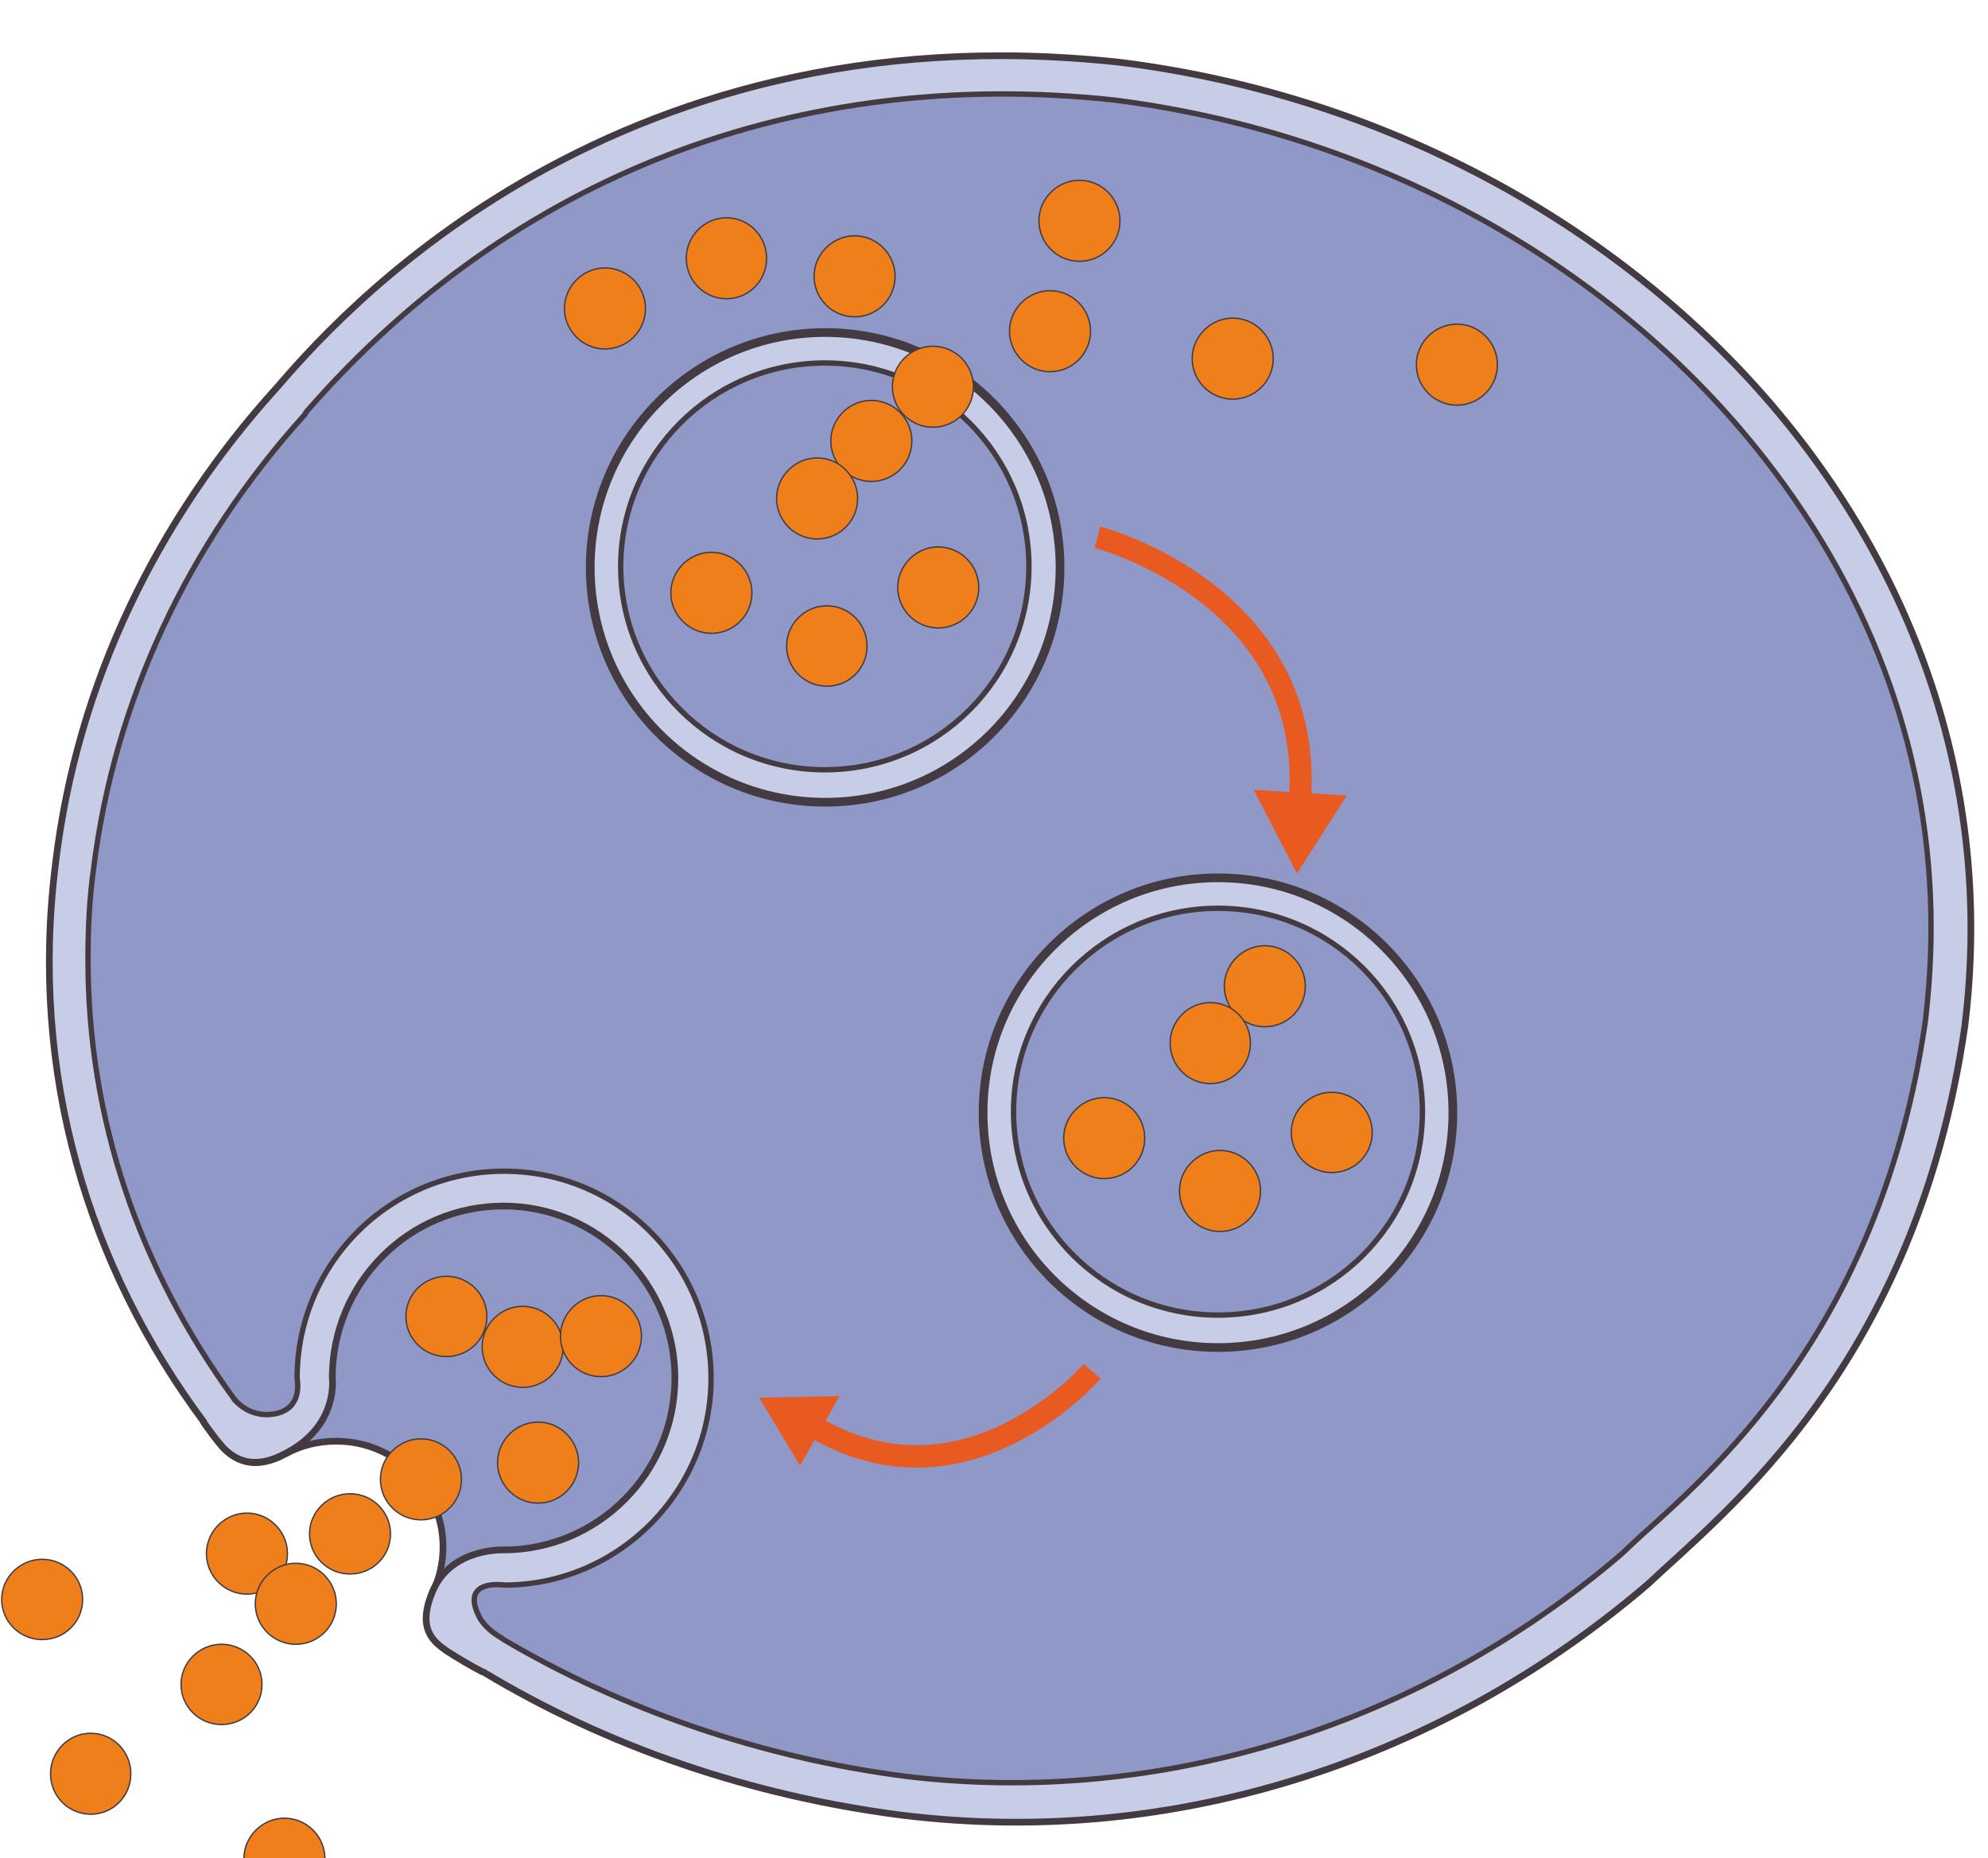 <svg xmlns="http://www.w3.org/2000/svg" version="1.0" viewBox="0 0 237.506 222.047"><defs><clipPath clipPathUnits="userSpaceOnUse" id="a"><path d="M-.48 5.597h237.217v222.185H-.48z"/></clipPath></defs><path clip-path="url(#a)" d="M133.719 7.435C71.796.76 39.336 39.096 32.98 46.412 18.829 62.042 9.194 81.59 6.636 103.177c-3.158 25.145 3.918 48.251 17.79 66.84.679.96 1.358 1.919 2.158 2.878 2.838 3.118 6.116 1.6 7.595.8 1.76-.96 3.798-1.48 5.997-1.48 7.035 0 12.752 5.677 12.752 12.633 0 1.879-.4 3.518-1.08 5.157-2.038 4.597 0 6.116 1.48 7.195 1.479.96 2.838 1.76 4.357 2.559 14.911 8.994 32.02 14.831 50.09 17.15 32.86 4.037 64.76-6.796 89.066-27.584 9.234-8.714 32.06-26.224 37.897-66.72 7.315-59.203-41.815-107.854-101.019-115.17z" fill="#c7cde6" fill-rule="evenodd" fill-opacity="1" stroke="none"/><path d="M28.063 167.299c-11.553-15.79-17.55-33.7-17.55-52.609 0-3.677.16-7.315.68-10.993C13.672 83.87 22.346 65.081 36.458 49.49c0-.16.28-.44.28-.44 24.425-27.983 58.484-41.175 96.381-37.097 31.221 3.957 59.604 19.588 77.793 42.974 13.032 16.71 19.788 35.858 19.788 55.846 0 3.798-.24 7.475-.68 11.273-5.156 35.459-23.865 52.448-33.899 61.403 0 0-2.199 2.039-2.478 2.318-24.026 20.508-55.087 30.142-85.389 26.504-17.07-2.198-33.78-7.875-48.29-16.47-1.36-.8-4.518-2.838-2.999-6.796.4-1.359-4.477.44-4.357-1.079 1.24-12.352-7.595-17.11-16.15-15.35-1.64.28.28-4.878-1.36-4.358-1.478.56-4.357 2.039-7.035-.92z" fill="#8f98c7" fill-rule="evenodd" fill-opacity="1" stroke="none"/><path clip-path="url(#a)" d="M133.719 7.435C71.796.76 39.336 39.096 32.98 46.412 18.829 62.042 9.194 81.59 6.636 103.177c-3.158 25.145 3.918 48.251 17.79 66.84.679.96 1.358 1.919 2.158 2.878 2.838 3.118 6.116 1.6 7.595.8 1.76-.96 3.798-1.48 5.997-1.48 7.035 0 12.752 5.677 12.752 12.633 0 1.879-.4 3.518-1.08 5.157-2.038 4.597 0 6.116 1.48 7.195 1.479.96 2.838 1.76 4.357 2.559 14.911 8.994 32.02 14.831 50.09 17.15 32.86 4.037 64.76-6.796 89.066-27.584 9.234-8.714 32.06-26.224 37.897-66.72 7.315-59.203-41.815-107.854-101.019-115.17" fill="none" stroke="#433b41" stroke-width=".8px" stroke-linecap="round" stroke-linejoin="round" stroke-miterlimit="4" stroke-dasharray="none" stroke-opacity="1"/><path d="M35.099 168.218c-1.48.56-4.358 2.039-7.036-.92-11.553-15.79-17.55-33.699-17.55-52.608 0-3.677.16-7.315.68-10.993C13.672 83.87 22.346 65.081 36.458 49.49c0-.16.28-.44.28-.44 24.425-27.983 58.484-41.175 96.381-37.097 31.221 3.957 59.604 19.588 77.793 42.974 13.032 16.71 19.788 35.858 19.788 55.846 0 3.798-.24 7.475-.68 11.273-5.156 35.459-23.865 52.448-33.899 61.403 0 0-2.199 2.039-2.478 2.318-24.026 20.508-55.087 30.142-85.389 26.504-17.07-2.198-33.78-7.875-48.29-16.47-1.36-.8-4.518-2.838-2.999-6.796" fill="none" stroke="#433b41" stroke-width=".64px" stroke-linecap="round" stroke-linejoin="round" stroke-miterlimit="4" stroke-dasharray="none" stroke-opacity="1"/><path d="M51.809 190.005c-2.04 4.597 0 6.116 1.479 7.195 1.519.96 2.878 1.76 4.357 2.559l2.319-3.918c-.68-.4-1.76-1.079-2.599-2.318-2.718-4.877 2.878-4.078 2.878-4.078 13.592 0 24.706-11.153 24.706-24.745 0-13.712-11.114-24.745-24.706-24.745A24.687 24.687 0 0 0 35.498 164.7c.68 4.917-4.077 4.358-4.077 4.358-1.08-.12-2.319-.56-3.398-1.76l-3.678 2.719c.68.96 1.36 1.879 2.199 2.838 2.838 3.118 6.116 1.64 7.595.84 6.396-3.278 5.597-8.995 5.597-8.995 0-11.273 9.074-20.507 20.507-20.507 11.274 0 20.508 9.234 20.508 20.507 0 11.273-9.234 20.548-20.508 20.548 0 0-6.116-.28-8.434 4.757z" fill="#c7cde6" fill-rule="evenodd" fill-opacity="1" stroke="none"/><path d="M59.964 195.761c-.68-.4-1.76-1.079-2.559-2.278-2.718-4.917 2.838-4.078 2.838-4.078 13.592 0 24.706-11.153 24.706-24.705 0-13.712-11.114-24.745-24.706-24.745A24.687 24.687 0 0 0 35.498 164.7c.68 4.877-4.077 4.318-4.077 4.318-1.08-.12-2.279-.52-3.398-1.76" fill="none" stroke="#433b41" stroke-width=".64px" stroke-linecap="round" stroke-linejoin="round" stroke-miterlimit="4" stroke-dasharray="none" stroke-opacity="1"/><path d="M24.345 169.977c.68.96 1.36 1.919 2.199 2.878 2.838 3.118 6.076 1.6 7.595.8 6.356-3.278 5.557-8.995 5.557-8.995 0-11.273 9.074-20.547 20.468-20.547 11.273 0 20.467 9.274 20.467 20.547 0 11.313-9.194 20.548-20.467 20.548 0 0-6.117-.28-8.395 4.757-2.04 4.637 0 6.156 1.479 7.235 1.479.96 2.838 1.76 4.357 2.559" fill="none" stroke="#433b41" stroke-width=".8px" stroke-linecap="round" stroke-linejoin="round" stroke-miterlimit="4" stroke-dasharray="none" stroke-opacity="1"/><path d="M117.409 132.92c0-15.471 12.592-28.064 28.063-28.064 15.51 0 28.063 12.593 28.063 28.063 0 15.511-12.553 28.063-28.063 28.063-15.47 0-28.063-12.552-28.063-28.063z" fill="#c7cde6" fill-rule="evenodd" fill-opacity="1" stroke="none"/><path d="M121.087 132.84c0-13.392 10.953-24.306 24.425-24.306 13.512 0 24.425 10.914 24.425 24.305 0 13.432-10.913 24.306-24.425 24.306-13.472 0-24.425-10.874-24.425-24.306z" fill="#8f98c7" fill-rule="evenodd" fill-opacity="1" stroke="none"/><path d="M117.449 132.96c0-15.471 12.592-28.064 28.063-28.064 15.51 0 28.063 12.593 28.063 28.063 0 15.511-12.553 28.063-28.063 28.063-15.47 0-28.063-12.552-28.063-28.063" fill="none" stroke="#433b41" stroke-width="1.039px" stroke-linecap="round" stroke-linejoin="round" stroke-miterlimit="4" stroke-dasharray="none" stroke-opacity="1"/><path d="M121.087 132.84c0-13.392 10.953-24.306 24.425-24.306 13.512 0 24.425 10.914 24.425 24.305 0 13.432-10.913 24.306-24.425 24.306-13.472 0-24.425-10.874-24.425-24.306" fill="none" stroke="#433b41" stroke-width=".64px" stroke-linecap="round" stroke-linejoin="round" stroke-miterlimit="4" stroke-dasharray="none" stroke-opacity="1"/><path d="M146.271 117.849c0-2.639 2.199-4.837 4.837-4.837 2.679 0 4.837 2.198 4.837 4.837a4.828 4.828 0 0 1-4.837 4.837c-2.638 0-4.837-2.16-4.837-4.837z" fill="#ee7f1b" fill-rule="evenodd" fill-opacity="1" stroke="none"/><path d="M146.271 117.849c0-2.639 2.199-4.837 4.837-4.837 2.679 0 4.837 2.198 4.837 4.837a4.828 4.828 0 0 1-4.837 4.837c-2.638 0-4.837-2.16-4.837-4.837" fill="none" stroke="#433b41" stroke-width=".16px" stroke-linecap="round" stroke-linejoin="round" stroke-miterlimit="4" stroke-dasharray="none" stroke-opacity="1"/><path d="M139.795 124.644c0-2.638 2.159-4.837 4.797-4.837 2.679 0 4.797 2.2 4.797 4.837 0 2.679-2.118 4.838-4.797 4.838-2.638 0-4.797-2.16-4.797-4.838z" fill="#ee7f1b" fill-rule="evenodd" fill-opacity="1" stroke="none"/><path d="M139.795 124.644c0-2.638 2.159-4.837 4.797-4.837 2.679 0 4.797 2.2 4.797 4.837 0 2.679-2.118 4.838-4.797 4.838-2.638 0-4.797-2.16-4.797-4.838" fill="none" stroke="#433b41" stroke-width=".16px" stroke-linecap="round" stroke-linejoin="round" stroke-miterlimit="4" stroke-dasharray="none" stroke-opacity="1"/><path d="M140.915 142.314c0-2.639 2.198-4.837 4.837-4.837 2.678 0 4.837 2.198 4.837 4.837a4.828 4.828 0 0 1-4.837 4.837c-2.639 0-4.837-2.159-4.837-4.837z" fill="#ee7f1b" fill-rule="evenodd" fill-opacity="1" stroke="none"/><path d="M140.915 142.314c0-2.639 2.198-4.837 4.837-4.837 2.678 0 4.837 2.198 4.837 4.837a4.828 4.828 0 0 1-4.837 4.837c-2.639 0-4.837-2.159-4.837-4.837" fill="none" stroke="#433b41" stroke-width=".16px" stroke-linecap="round" stroke-linejoin="round" stroke-miterlimit="4" stroke-dasharray="none" stroke-opacity="1"/><path d="M127.083 135.998c0-2.639 2.199-4.837 4.837-4.837 2.678 0 4.837 2.198 4.837 4.837a4.828 4.828 0 0 1-4.837 4.837c-2.638 0-4.837-2.16-4.837-4.837z" fill="#ee7f1b" fill-rule="evenodd" fill-opacity="1" stroke="none"/><path d="M127.083 135.998c0-2.639 2.199-4.837 4.837-4.837 2.678 0 4.837 2.198 4.837 4.837a4.828 4.828 0 0 1-4.837 4.837c-2.638 0-4.837-2.16-4.837-4.837" fill="none" stroke="#433b41" stroke-width=".16px" stroke-linecap="round" stroke-linejoin="round" stroke-miterlimit="4" stroke-dasharray="none" stroke-opacity="1"/><path d="M154.267 135.318c0-2.638 2.198-4.797 4.837-4.797 2.678 0 4.837 2.159 4.837 4.797 0 2.678-2.16 4.797-4.837 4.797-2.639 0-4.837-2.119-4.837-4.797z" fill="#ee7f1b" fill-rule="evenodd" fill-opacity="1" stroke="none"/><path d="M154.267 135.318c0-2.638 2.198-4.797 4.837-4.797 2.678 0 4.837 2.159 4.837 4.797 0 2.678-2.16 4.797-4.837 4.797-2.639 0-4.837-2.119-4.837-4.797" fill="none" stroke="#433b41" stroke-width=".16px" stroke-linecap="round" stroke-linejoin="round" stroke-miterlimit="4" stroke-dasharray="none" stroke-opacity="1"/><path d="M57.605 160.942c0-2.638 2.199-4.837 4.837-4.837 2.679 0 4.837 2.2 4.837 4.837a4.828 4.828 0 0 1-4.837 4.838c-2.638 0-4.837-2.16-4.837-4.838z" fill="#ee7f1b" fill-rule="evenodd" fill-opacity="1" stroke="none"/><path d="M57.605 160.942c0-2.638 2.199-4.837 4.837-4.837 2.679 0 4.837 2.2 4.837 4.837a4.828 4.828 0 0 1-4.837 4.838c-2.638 0-4.837-2.16-4.837-4.838" fill="none" stroke="#433b41" stroke-width=".16px" stroke-linecap="round" stroke-linejoin="round" stroke-miterlimit="4" stroke-dasharray="none" stroke-opacity="1"/><path d="M59.444 174.774c0-2.638 2.199-4.837 4.837-4.837 2.678 0 4.837 2.199 4.837 4.837a4.828 4.828 0 0 1-4.837 4.837c-2.638 0-4.837-2.159-4.837-4.837z" fill="#ee7f1b" fill-rule="evenodd" fill-opacity="1" stroke="none"/><path d="M59.444 174.774c0-2.638 2.199-4.837 4.837-4.837 2.678 0 4.837 2.199 4.837 4.837a4.828 4.828 0 0 1-4.837 4.837c-2.638 0-4.837-2.159-4.837-4.837" fill="none" stroke="#433b41" stroke-width=".16px" stroke-linecap="round" stroke-linejoin="round" stroke-miterlimit="4" stroke-dasharray="none" stroke-opacity="1"/><path d="M.2 191.124c0-2.638 2.199-4.797 4.837-4.797 2.678 0 4.837 2.159 4.837 4.797 0 2.679-2.159 4.797-4.837 4.797-2.638 0-4.837-2.118-4.837-4.797z" fill="#ee7f1b" fill-rule="evenodd" fill-opacity="1" stroke="none"/><path d="M.2 191.124c0-2.638 2.199-4.797 4.837-4.797 2.678 0 4.837 2.159 4.837 4.797 0 2.679-2.159 4.797-4.837 4.797-2.638 0-4.837-2.118-4.837-4.797" fill="none" stroke="#433b41" stroke-width=".16px" stroke-linecap="round" stroke-linejoin="round" stroke-miterlimit="4" stroke-dasharray="none" stroke-opacity="1"/><path d="M29.142 222.105c0-2.638 2.199-4.837 4.837-4.837 2.679 0 4.837 2.199 4.837 4.837a4.828 4.828 0 0 1-4.837 4.837c-2.638 0-4.837-2.158-4.837-4.837z" fill="#ee7f1b" fill-rule="evenodd" fill-opacity="1" stroke="none"/><path d="M29.142 222.105c0-2.638 2.199-4.837 4.837-4.837 2.679 0 4.837 2.199 4.837 4.837a4.828 4.828 0 0 1-4.837 4.837c-2.638 0-4.837-2.158-4.837-4.837" fill="none" stroke="#433b41" stroke-width=".16px" stroke-linecap="round" stroke-linejoin="round" stroke-miterlimit="4" stroke-dasharray="none" stroke-opacity="1"/><path d="M6.036 211.952c0-2.639 2.159-4.838 4.797-4.838 2.679 0 4.798 2.2 4.798 4.838 0 2.678-2.12 4.837-4.798 4.837-2.638 0-4.797-2.16-4.797-4.837z" fill="#ee7f1b" fill-rule="evenodd" fill-opacity="1" stroke="none"/><path d="M6.036 211.952c0-2.639 2.159-4.838 4.797-4.838 2.679 0 4.798 2.2 4.798 4.838 0 2.678-2.12 4.837-4.798 4.837-2.638 0-4.797-2.16-4.797-4.837" fill="none" stroke="#433b41" stroke-width=".16px" stroke-linecap="round" stroke-linejoin="round" stroke-miterlimit="4" stroke-dasharray="none" stroke-opacity="1"/><path d="M36.978 183.289c0-2.638 2.198-4.797 4.837-4.797 2.678 0 4.837 2.159 4.837 4.797 0 2.678-2.159 4.797-4.837 4.797-2.639 0-4.837-2.119-4.837-4.797z" fill="#ee7f1b" fill-rule="evenodd" fill-opacity="1" stroke="none"/><path d="M36.978 183.289c0-2.638 2.198-4.797 4.837-4.797 2.678 0 4.837 2.159 4.837 4.797 0 2.678-2.159 4.797-4.837 4.797-2.639 0-4.837-2.119-4.837-4.797" fill="none" stroke="#433b41" stroke-width=".16px" stroke-linecap="round" stroke-linejoin="round" stroke-miterlimit="4" stroke-dasharray="none" stroke-opacity="1"/><path d="M45.452 176.773c0-2.639 2.2-4.837 4.838-4.837 2.678 0 4.837 2.198 4.837 4.837a4.828 4.828 0 0 1-4.837 4.837c-2.639 0-4.838-2.159-4.838-4.837z" fill="#ee7f1b" fill-rule="evenodd" fill-opacity="1" stroke="none"/><path d="M45.452 176.773c0-2.639 2.2-4.837 4.838-4.837 2.678 0 4.837 2.198 4.837 4.837a4.828 4.828 0 0 1-4.837 4.837c-2.639 0-4.838-2.159-4.838-4.837" fill="none" stroke="#433b41" stroke-width=".16px" stroke-linecap="round" stroke-linejoin="round" stroke-miterlimit="4" stroke-dasharray="none" stroke-opacity="1"/><path d="M48.49 157.305c0-2.639 2.2-4.797 4.838-4.797 2.678 0 4.837 2.158 4.837 4.797 0 2.678-2.159 4.797-4.837 4.797-2.639 0-4.837-2.119-4.837-4.797z" fill="#ee7f1b" fill-rule="evenodd" fill-opacity="1" stroke="none"/><path d="M48.49 157.305c0-2.639 2.2-4.797 4.838-4.797 2.678 0 4.837 2.158 4.837 4.797 0 2.678-2.159 4.797-4.837 4.797-2.639 0-4.837-2.119-4.837-4.797" fill="none" stroke="#433b41" stroke-width=".16px" stroke-linecap="round" stroke-linejoin="round" stroke-miterlimit="4" stroke-dasharray="none" stroke-opacity="1"/><path d="M21.627 201.278c0-2.638 2.199-4.797 4.837-4.797 2.678 0 4.837 2.159 4.837 4.797 0 2.678-2.159 4.797-4.837 4.797-2.638 0-4.837-2.119-4.837-4.797z" fill="#ee7f1b" fill-rule="evenodd" fill-opacity="1" stroke="none"/><path d="M21.627 201.278c0-2.638 2.199-4.797 4.837-4.797 2.678 0 4.837 2.159 4.837 4.797 0 2.678-2.159 4.797-4.837 4.797-2.638 0-4.837-2.119-4.837-4.797" fill="none" stroke="#433b41" stroke-width=".16px" stroke-linecap="round" stroke-linejoin="round" stroke-miterlimit="4" stroke-dasharray="none" stroke-opacity="1"/><path d="M24.665 185.647c0-2.638 2.199-4.837 4.837-4.837 2.678 0 4.837 2.2 4.837 4.837a4.828 4.828 0 0 1-4.837 4.838c-2.638 0-4.837-2.16-4.837-4.838z" fill="#ee7f1b" fill-rule="evenodd" fill-opacity="1" stroke="none"/><path d="M24.665 185.647c0-2.638 2.199-4.837 4.837-4.837 2.678 0 4.837 2.2 4.837 4.837a4.828 4.828 0 0 1-4.837 4.838c-2.638 0-4.837-2.16-4.837-4.838" fill="none" stroke="#433b41" stroke-width=".16px" stroke-linecap="round" stroke-linejoin="round" stroke-miterlimit="4" stroke-dasharray="none" stroke-opacity="1"/><path d="M66.96 159.663c0-2.638 2.198-4.837 4.836-4.837 2.679 0 4.838 2.199 4.838 4.837a4.828 4.828 0 0 1-4.838 4.837c-2.638 0-4.837-2.158-4.837-4.837z" fill="#ee7f1b" fill-rule="evenodd" fill-opacity="1" stroke="none"/><path d="M66.96 159.663c0-2.638 2.198-4.837 4.836-4.837 2.679 0 4.838 2.199 4.838 4.837a4.828 4.828 0 0 1-4.838 4.837c-2.638 0-4.837-2.158-4.837-4.837" fill="none" stroke="#433b41" stroke-width=".16px" stroke-linecap="round" stroke-linejoin="round" stroke-miterlimit="4" stroke-dasharray="none" stroke-opacity="1"/><path d="M30.502 191.644c0-2.639 2.198-4.837 4.837-4.837 2.678 0 4.837 2.198 4.837 4.837a4.828 4.828 0 0 1-4.837 4.837c-2.639 0-4.837-2.159-4.837-4.837z" fill="#ee7f1b" fill-rule="evenodd" fill-opacity="1" stroke="none"/><path d="M30.502 191.644c0-2.639 2.198-4.837 4.837-4.837 2.678 0 4.837 2.198 4.837 4.837a4.828 4.828 0 0 1-4.837 4.837c-2.639 0-4.837-2.159-4.837-4.837" fill="none" stroke="#433b41" stroke-width=".16px" stroke-linecap="round" stroke-linejoin="round" stroke-miterlimit="4" stroke-dasharray="none" stroke-opacity="1"/><path d="M70.477 67.759c0-15.47 12.593-28.063 28.063-28.063 15.51 0 28.063 12.592 28.063 28.063 0 15.51-12.552 28.063-28.063 28.063-15.47 0-28.063-12.552-28.063-28.063z" fill="#c7cde6" fill-rule="evenodd" fill-opacity="1" stroke="none"/><path d="M74.155 67.679c0-13.392 10.953-24.305 24.385-24.305 13.472 0 24.385 10.913 24.385 24.305 0 13.432-10.913 24.305-24.385 24.305-13.432 0-24.385-10.873-24.385-24.305z" fill="#8f98c7" fill-rule="evenodd" fill-opacity="1" stroke="none"/><path d="M70.517 67.799c0-15.47 12.593-28.063 28.063-28.063 15.51 0 28.063 12.592 28.063 28.063 0 15.51-12.552 28.063-28.063 28.063-15.47 0-28.063-12.552-28.063-28.063" fill="none" stroke="#433b41" stroke-width="1.039px" stroke-linecap="round" stroke-linejoin="round" stroke-miterlimit="4" stroke-dasharray="none" stroke-opacity="1"/><path d="M74.155 67.679c0-13.392 10.953-24.305 24.385-24.305 13.472 0 24.385 10.913 24.385 24.305 0 13.432-10.913 24.305-24.385 24.305-13.432 0-24.385-10.873-24.385-24.305" fill="none" stroke="#433b41" stroke-width=".64px" stroke-linecap="round" stroke-linejoin="round" stroke-miterlimit="4" stroke-dasharray="none" stroke-opacity="1"/><path d="M99.26 52.688c0-2.638 2.199-4.837 4.837-4.837 2.678 0 4.837 2.199 4.837 4.837a4.828 4.828 0 0 1-4.837 4.837c-2.638 0-4.837-2.159-4.837-4.837z" fill="#ee7f1b" fill-rule="evenodd" fill-opacity="1" stroke="none"/><path d="M99.26 52.688c0-2.638 2.199-4.837 4.837-4.837 2.678 0 4.837 2.199 4.837 4.837a4.828 4.828 0 0 1-4.837 4.837c-2.638 0-4.837-2.159-4.837-4.837" fill="none" stroke="#433b41" stroke-width=".16px" stroke-linecap="round" stroke-linejoin="round" stroke-miterlimit="4" stroke-dasharray="none" stroke-opacity="1"/><path d="M92.784 59.564c0-2.639 2.198-4.837 4.837-4.837 2.678 0 4.837 2.199 4.837 4.837A4.828 4.828 0 0 1 97.62 64.4c-2.639 0-4.837-2.159-4.837-4.837z" fill="#ee7f1b" fill-rule="evenodd" fill-opacity="1" stroke="none"/><path d="M92.784 59.564c0-2.639 2.198-4.837 4.837-4.837 2.678 0 4.837 2.199 4.837 4.837A4.828 4.828 0 0 1 97.62 64.4c-2.639 0-4.837-2.159-4.837-4.837" fill="none" stroke="#433b41" stroke-width=".16px" stroke-linecap="round" stroke-linejoin="round" stroke-miterlimit="4" stroke-dasharray="none" stroke-opacity="1"/><path d="M93.983 77.193a4.811 4.811 0 0 1 4.797-4.797 4.786 4.786 0 0 1 4.797 4.797 4.76 4.76 0 0 1-4.797 4.797 4.786 4.786 0 0 1-4.797-4.797z" fill="#ee7f1b" fill-rule="evenodd" fill-opacity="1" stroke="none"/><path d="M93.983 77.193a4.811 4.811 0 0 1 4.797-4.797 4.786 4.786 0 0 1 4.797 4.797 4.76 4.76 0 0 1-4.797 4.797 4.786 4.786 0 0 1-4.797-4.797" fill="none" stroke="#433b41" stroke-width=".16px" stroke-linecap="round" stroke-linejoin="round" stroke-miterlimit="4" stroke-dasharray="none" stroke-opacity="1"/><path d="M80.151 70.837c0-2.638 2.2-4.837 4.837-4.837 2.679 0 4.838 2.199 4.838 4.837a4.828 4.828 0 0 1-4.838 4.837c-2.638 0-4.837-2.159-4.837-4.837z" fill="#ee7f1b" fill-rule="evenodd" fill-opacity="1" stroke="none"/><path d="M80.151 70.837c0-2.638 2.2-4.837 4.837-4.837 2.679 0 4.838 2.199 4.838 4.837a4.828 4.828 0 0 1-4.838 4.837c-2.638 0-4.837-2.159-4.837-4.837" fill="none" stroke="#433b41" stroke-width=".16px" stroke-linecap="round" stroke-linejoin="round" stroke-miterlimit="4" stroke-dasharray="none" stroke-opacity="1"/><path d="M107.255 70.197c0-2.638 2.199-4.837 4.837-4.837 2.678 0 4.837 2.2 4.837 4.837a4.828 4.828 0 0 1-4.837 4.838c-2.638 0-4.837-2.16-4.837-4.838z" fill="#ee7f1b" fill-rule="evenodd" fill-opacity="1" stroke="none"/><path d="M107.255 70.197c0-2.638 2.199-4.837 4.837-4.837 2.678 0 4.837 2.2 4.837 4.837a4.828 4.828 0 0 1-4.837 4.838c-2.638 0-4.837-2.16-4.837-4.838" fill="none" stroke="#433b41" stroke-width=".16px" stroke-linecap="round" stroke-linejoin="round" stroke-miterlimit="4" stroke-dasharray="none" stroke-opacity="1"/><path d="M131.12 64.201s27.344 7.076 23.986 33.34" fill="none" stroke="#e85a20" stroke-width="2.638px" stroke-linecap="butt" stroke-linejoin="miter" stroke-miterlimit="8" stroke-dasharray="none" stroke-opacity="1"/><path d="m160.902 95.062-5.956 9.315-5.157-9.994 11.113.68z" fill="#e85a20" fill-rule="evenodd" fill-opacity="1" stroke="none"/><path d="M130.48 163.86s-15.71 18.31-34.578 5.797" fill="none" stroke="#e85a20" stroke-width="2.678px" stroke-linecap="butt" stroke-linejoin="miter" stroke-miterlimit="8" stroke-dasharray="none" stroke-opacity="1"/><path d="m95.582 175.134-4.877-8.115 9.594-.2-4.717 8.315z" fill="#e85a20" fill-rule="evenodd" fill-opacity="1" stroke="none"/><path d="M106.615 46.212c0-2.638 2.199-4.837 4.837-4.837 2.679 0 4.838 2.199 4.838 4.837a4.828 4.828 0 0 1-4.838 4.837c-2.638 0-4.837-2.159-4.837-4.837z" fill="#ee7f1b" fill-rule="evenodd" fill-opacity="1" stroke="none"/><path d="M106.615 46.212c0-2.638 2.199-4.837 4.837-4.837 2.679 0 4.838 2.199 4.838 4.837a4.828 4.828 0 0 1-4.838 4.837c-2.638 0-4.837-2.159-4.837-4.837" fill="none" stroke="#433b41" stroke-width=".16px" stroke-linecap="round" stroke-linejoin="round" stroke-miterlimit="10" stroke-dasharray="none" stroke-opacity="1"/><path d="M67.44 36.858c0-2.639 2.198-4.837 4.836-4.837 2.679 0 4.837 2.198 4.837 4.837a4.828 4.828 0 0 1-4.837 4.837c-2.638 0-4.837-2.159-4.837-4.837z" fill="#ee7f1b" fill-rule="evenodd" fill-opacity="1" stroke="none"/><path d="M67.44 36.858c0-2.639 2.198-4.837 4.836-4.837 2.679 0 4.837 2.198 4.837 4.837a4.828 4.828 0 0 1-4.837 4.837c-2.638 0-4.837-2.159-4.837-4.837" fill="none" stroke="#433b41" stroke-width=".16px" stroke-linecap="round" stroke-linejoin="round" stroke-miterlimit="10" stroke-dasharray="none" stroke-opacity="1"/><path d="M169.217 43.574c0-2.639 2.2-4.837 4.838-4.837 2.678 0 4.837 2.198 4.837 4.837a4.828 4.828 0 0 1-4.837 4.837c-2.639 0-4.838-2.159-4.838-4.837z" fill="#ee7f1b" fill-rule="evenodd" fill-opacity="1" stroke="none"/><path d="M169.217 43.574c0-2.639 2.2-4.837 4.838-4.837 2.678 0 4.837 2.198 4.837 4.837a4.828 4.828 0 0 1-4.837 4.837c-2.639 0-4.838-2.159-4.838-4.837" fill="none" stroke="#433b41" stroke-width=".16px" stroke-linecap="round" stroke-linejoin="round" stroke-miterlimit="10" stroke-dasharray="none" stroke-opacity="1"/><path d="M142.434 42.854c0-2.638 2.198-4.837 4.837-4.837 2.678 0 4.837 2.199 4.837 4.837a4.828 4.828 0 0 1-4.837 4.837c-2.639 0-4.837-2.159-4.837-4.837z" fill="#ee7f1b" fill-rule="evenodd" fill-opacity="1" stroke="none"/><path d="M142.434 42.854c0-2.638 2.198-4.837 4.837-4.837 2.678 0 4.837 2.199 4.837 4.837a4.828 4.828 0 0 1-4.837 4.837c-2.639 0-4.837-2.159-4.837-4.837" fill="none" stroke="#433b41" stroke-width=".16px" stroke-linecap="round" stroke-linejoin="round" stroke-miterlimit="10" stroke-dasharray="none" stroke-opacity="1"/><path d="M81.99 30.861c0-2.638 2.159-4.837 4.797-4.837 2.679 0 4.797 2.199 4.797 4.837 0 2.679-2.118 4.837-4.797 4.837-2.638 0-4.797-2.158-4.797-4.837z" fill="#ee7f1b" fill-rule="evenodd" fill-opacity="1" stroke="none"/><path d="M81.99 30.861c0-2.638 2.159-4.837 4.797-4.837 2.679 0 4.797 2.199 4.797 4.837 0 2.679-2.118 4.837-4.797 4.837-2.638 0-4.797-2.158-4.797-4.837" fill="none" stroke="#433b41" stroke-width=".16px" stroke-linecap="round" stroke-linejoin="round" stroke-miterlimit="10" stroke-dasharray="none" stroke-opacity="1"/><path d="M124.125 26.384c0-2.638 2.198-4.837 4.837-4.837 2.678 0 4.837 2.199 4.837 4.837a4.828 4.828 0 0 1-4.837 4.837c-2.639 0-4.837-2.159-4.837-4.837z" fill="#ee7f1b" fill-rule="evenodd" fill-opacity="1" stroke="none"/><path d="M124.125 26.384c0-2.638 2.198-4.837 4.837-4.837 2.678 0 4.837 2.199 4.837 4.837a4.828 4.828 0 0 1-4.837 4.837c-2.639 0-4.837-2.159-4.837-4.837" fill="none" stroke="#433b41" stroke-width=".16px" stroke-linecap="round" stroke-linejoin="round" stroke-miterlimit="10" stroke-dasharray="none" stroke-opacity="1"/><path d="M97.261 33.02c0-2.638 2.199-4.837 4.837-4.837 2.678 0 4.837 2.199 4.837 4.837a4.828 4.828 0 0 1-4.837 4.837c-2.638 0-4.837-2.159-4.837-4.837z" fill="#ee7f1b" fill-rule="evenodd" fill-opacity="1" stroke="none"/><path d="M97.261 33.02c0-2.638 2.199-4.837 4.837-4.837 2.678 0 4.837 2.199 4.837 4.837a4.828 4.828 0 0 1-4.837 4.837c-2.638 0-4.837-2.159-4.837-4.837" fill="none" stroke="#433b41" stroke-width=".16px" stroke-linecap="round" stroke-linejoin="round" stroke-miterlimit="10" stroke-dasharray="none" stroke-opacity="1"/><path d="M120.607 39.576c0-2.638 2.199-4.837 4.837-4.837 2.678 0 4.837 2.199 4.837 4.837a4.828 4.828 0 0 1-4.837 4.837c-2.638 0-4.837-2.159-4.837-4.837z" fill="#ee7f1b" fill-rule="evenodd" fill-opacity="1" stroke="none"/><path d="M120.607 39.576c0-2.638 2.199-4.837 4.837-4.837 2.678 0 4.837 2.199 4.837 4.837a4.828 4.828 0 0 1-4.837 4.837c-2.638 0-4.837-2.159-4.837-4.837" fill="none" stroke="#433b41" stroke-width=".16px" stroke-linecap="round" stroke-linejoin="round" stroke-miterlimit="10" stroke-dasharray="none" stroke-opacity="1"/></svg>